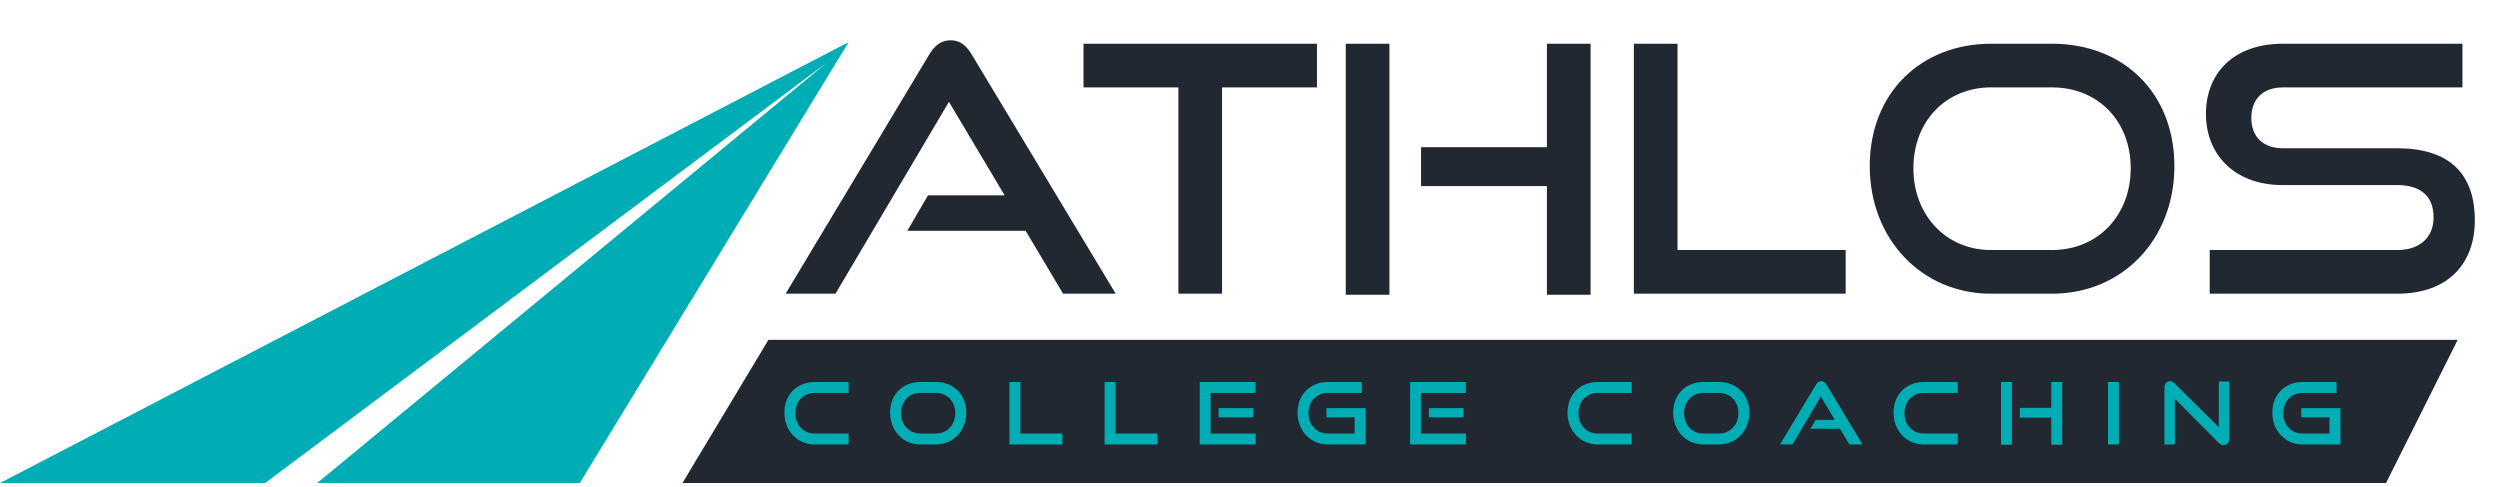 <svg width="349" height="68" viewBox="0 0 349 68" fill="none" xmlns="http://www.w3.org/2000/svg">
<g clip-path="url(#clip0_223_1250)">
<path d="M333.09 67.43H95.269L107.27 47.45H343.09L333.09 67.43Z" fill="#222831"/>
<path d="M155.752 41L135.64 7.592C134.92 6.392 134.056 5.624 132.712 5.624C131.368 5.624 130.456 6.392 129.736 7.592L109.672 41H116.632L132.472 14.216L140.248 27.272H129.544L126.664 32.216H143.176L148.408 41H155.752ZM170.601 41V12.2H183.849V6.104H151.257V12.2H164.505V41H170.601ZM222.044 41.144V6.104H215.948V20.552H198.38V25.976H215.948V41.144H222.044ZM193.964 41.144V6.104H187.868V41.144H193.964ZM257.655 41V34.904H234.183V6.104H228.087V41H257.655ZM286.456 41C296.392 41 303.544 33.32 303.544 23.192C303.544 13.064 296.536 6.104 286.456 6.104H277.96C268.216 6.104 261.016 12.92 261.016 23.192C261.016 33.32 268.216 41 277.96 41H286.456ZM277.96 34.904C271.672 34.904 267.112 30.056 267.112 23.48C267.112 16.856 271.72 12.2 277.96 12.2H286.456C292.888 12.2 297.448 16.904 297.448 23.48C297.448 30.056 292.888 34.904 286.456 34.904H277.96ZM334.637 41C341.933 41 345.485 36.632 345.485 30.776C345.485 24.008 341.693 20.696 334.637 20.696H318.653C315.965 20.696 314.285 19.112 314.285 16.472C314.285 13.832 315.917 12.2 318.701 12.2H343.757V6.104H318.701C311.741 6.104 307.949 10.28 307.949 15.896C307.949 21.656 312.029 25.832 318.605 25.832H334.637C337.901 25.832 339.725 27.368 339.725 30.344C339.725 33.08 337.901 34.904 334.637 34.904H308.477V41H334.637Z" fill="#222831"/>
<path d="M118.468 62.05V60.526H113.74C112.168 60.526 111.028 59.314 111.028 57.67C111.028 56.014 112.18 54.85 113.74 54.85H118.468V53.326H113.74C111.304 53.326 109.504 55.03 109.504 57.598C109.504 60.13 111.304 62.05 113.74 62.05H118.468ZM130.613 62.05C133.097 62.05 134.885 60.13 134.885 57.598C134.885 55.066 133.133 53.326 130.613 53.326H128.489C126.053 53.326 124.253 55.03 124.253 57.598C124.253 60.13 126.053 62.05 128.489 62.05H130.613ZM128.489 60.526C126.917 60.526 125.777 59.314 125.777 57.67C125.777 56.014 126.929 54.85 128.489 54.85H130.613C132.221 54.85 133.361 56.026 133.361 57.67C133.361 59.314 132.221 60.526 130.613 60.526H128.489ZM148.311 62.05V60.526H142.443V53.326H140.919V62.05H148.311ZM161.595 62.05V60.526H155.727V53.326H154.203V62.05H161.595ZM175.287 62.05V60.526H168.999V54.85H175.275V53.326H167.487V62.05H175.287ZM174.951 58.258V56.974H170.115V58.258H174.951ZM190.645 62.05V56.974H185.173V58.258H189.109V60.526H185.377C183.805 60.526 182.665 59.314 182.665 57.67C182.665 56.014 183.817 54.85 185.377 54.85H190.105V53.326H185.377C182.941 53.326 181.141 55.03 181.141 57.598C181.141 60.13 182.941 62.05 185.377 62.05H190.645ZM204.645 62.05V60.526H198.357V54.85H204.633V53.326H196.845V62.05H204.645ZM204.309 58.258V56.974H199.473V58.258H204.309ZM227.79 62.05V60.526H223.062C221.49 60.526 220.35 59.314 220.35 57.67C220.35 56.014 221.502 54.85 223.062 54.85H227.79V53.326H223.062C220.626 53.326 218.826 55.03 218.826 57.598C218.826 60.13 220.626 62.05 223.062 62.05H227.79ZM239.935 62.05C242.419 62.05 244.207 60.13 244.207 57.598C244.207 55.066 242.455 53.326 239.935 53.326H237.811C235.375 53.326 233.575 55.03 233.575 57.598C233.575 60.13 235.375 62.05 237.811 62.05H239.935ZM237.811 60.526C236.239 60.526 235.099 59.314 235.099 57.67C235.099 56.014 236.251 54.85 237.811 54.85H239.935C241.543 54.85 242.683 56.026 242.683 57.67C242.683 59.314 241.543 60.526 239.935 60.526H237.811ZM260.012 62.05L254.984 53.698C254.804 53.398 254.588 53.206 254.252 53.206C253.916 53.206 253.688 53.398 253.508 53.698L248.492 62.05H250.232L254.192 55.354L256.136 58.618H253.46L252.74 59.854H256.868L258.176 62.05H260.012ZM273.303 62.05V60.526H268.575C267.003 60.526 265.863 59.314 265.863 57.67C265.863 56.014 267.015 54.85 268.575 54.85H273.303V53.326H268.575C266.139 53.326 264.339 55.03 264.339 57.598C264.339 60.13 266.139 62.05 268.575 62.05H273.303ZM287.884 62.086V53.326H286.36V56.938H281.968V58.294H286.36V62.086H287.884ZM280.864 62.086V53.326H279.34V62.086H280.864ZM295.803 62.05V53.326H294.279V62.05H295.803ZM309.742 61.834C309.958 62.05 310.186 62.158 310.438 62.158C310.882 62.158 311.194 61.822 311.194 61.246V53.254H309.742V59.638L303.586 53.53C303.358 53.302 303.166 53.218 302.938 53.218C302.458 53.218 302.158 53.566 302.158 54.13V62.05H303.61V55.666L309.742 61.834ZM326.723 62.05V56.974H321.251V58.258H325.187V60.526H321.455C319.883 60.526 318.743 59.314 318.743 57.67C318.743 56.014 319.895 54.85 321.455 54.85H326.183V53.326H321.455C319.019 53.326 317.219 55.03 317.219 57.598C317.219 60.13 319.019 62.05 321.455 62.05H326.723Z" fill="#00ADB5"/>
<path d="M118.47 5.88L0 67.43H37.02L115.47 8.71L44.28 67.43H80.94L118.47 5.88Z" fill="#00ADB5"/>
</g>
<defs>
<clipPath id="clip0_223_1250">
<rect width="348.3" height="67.43" fill="white"/>
</clipPath>
</defs>
</svg>
